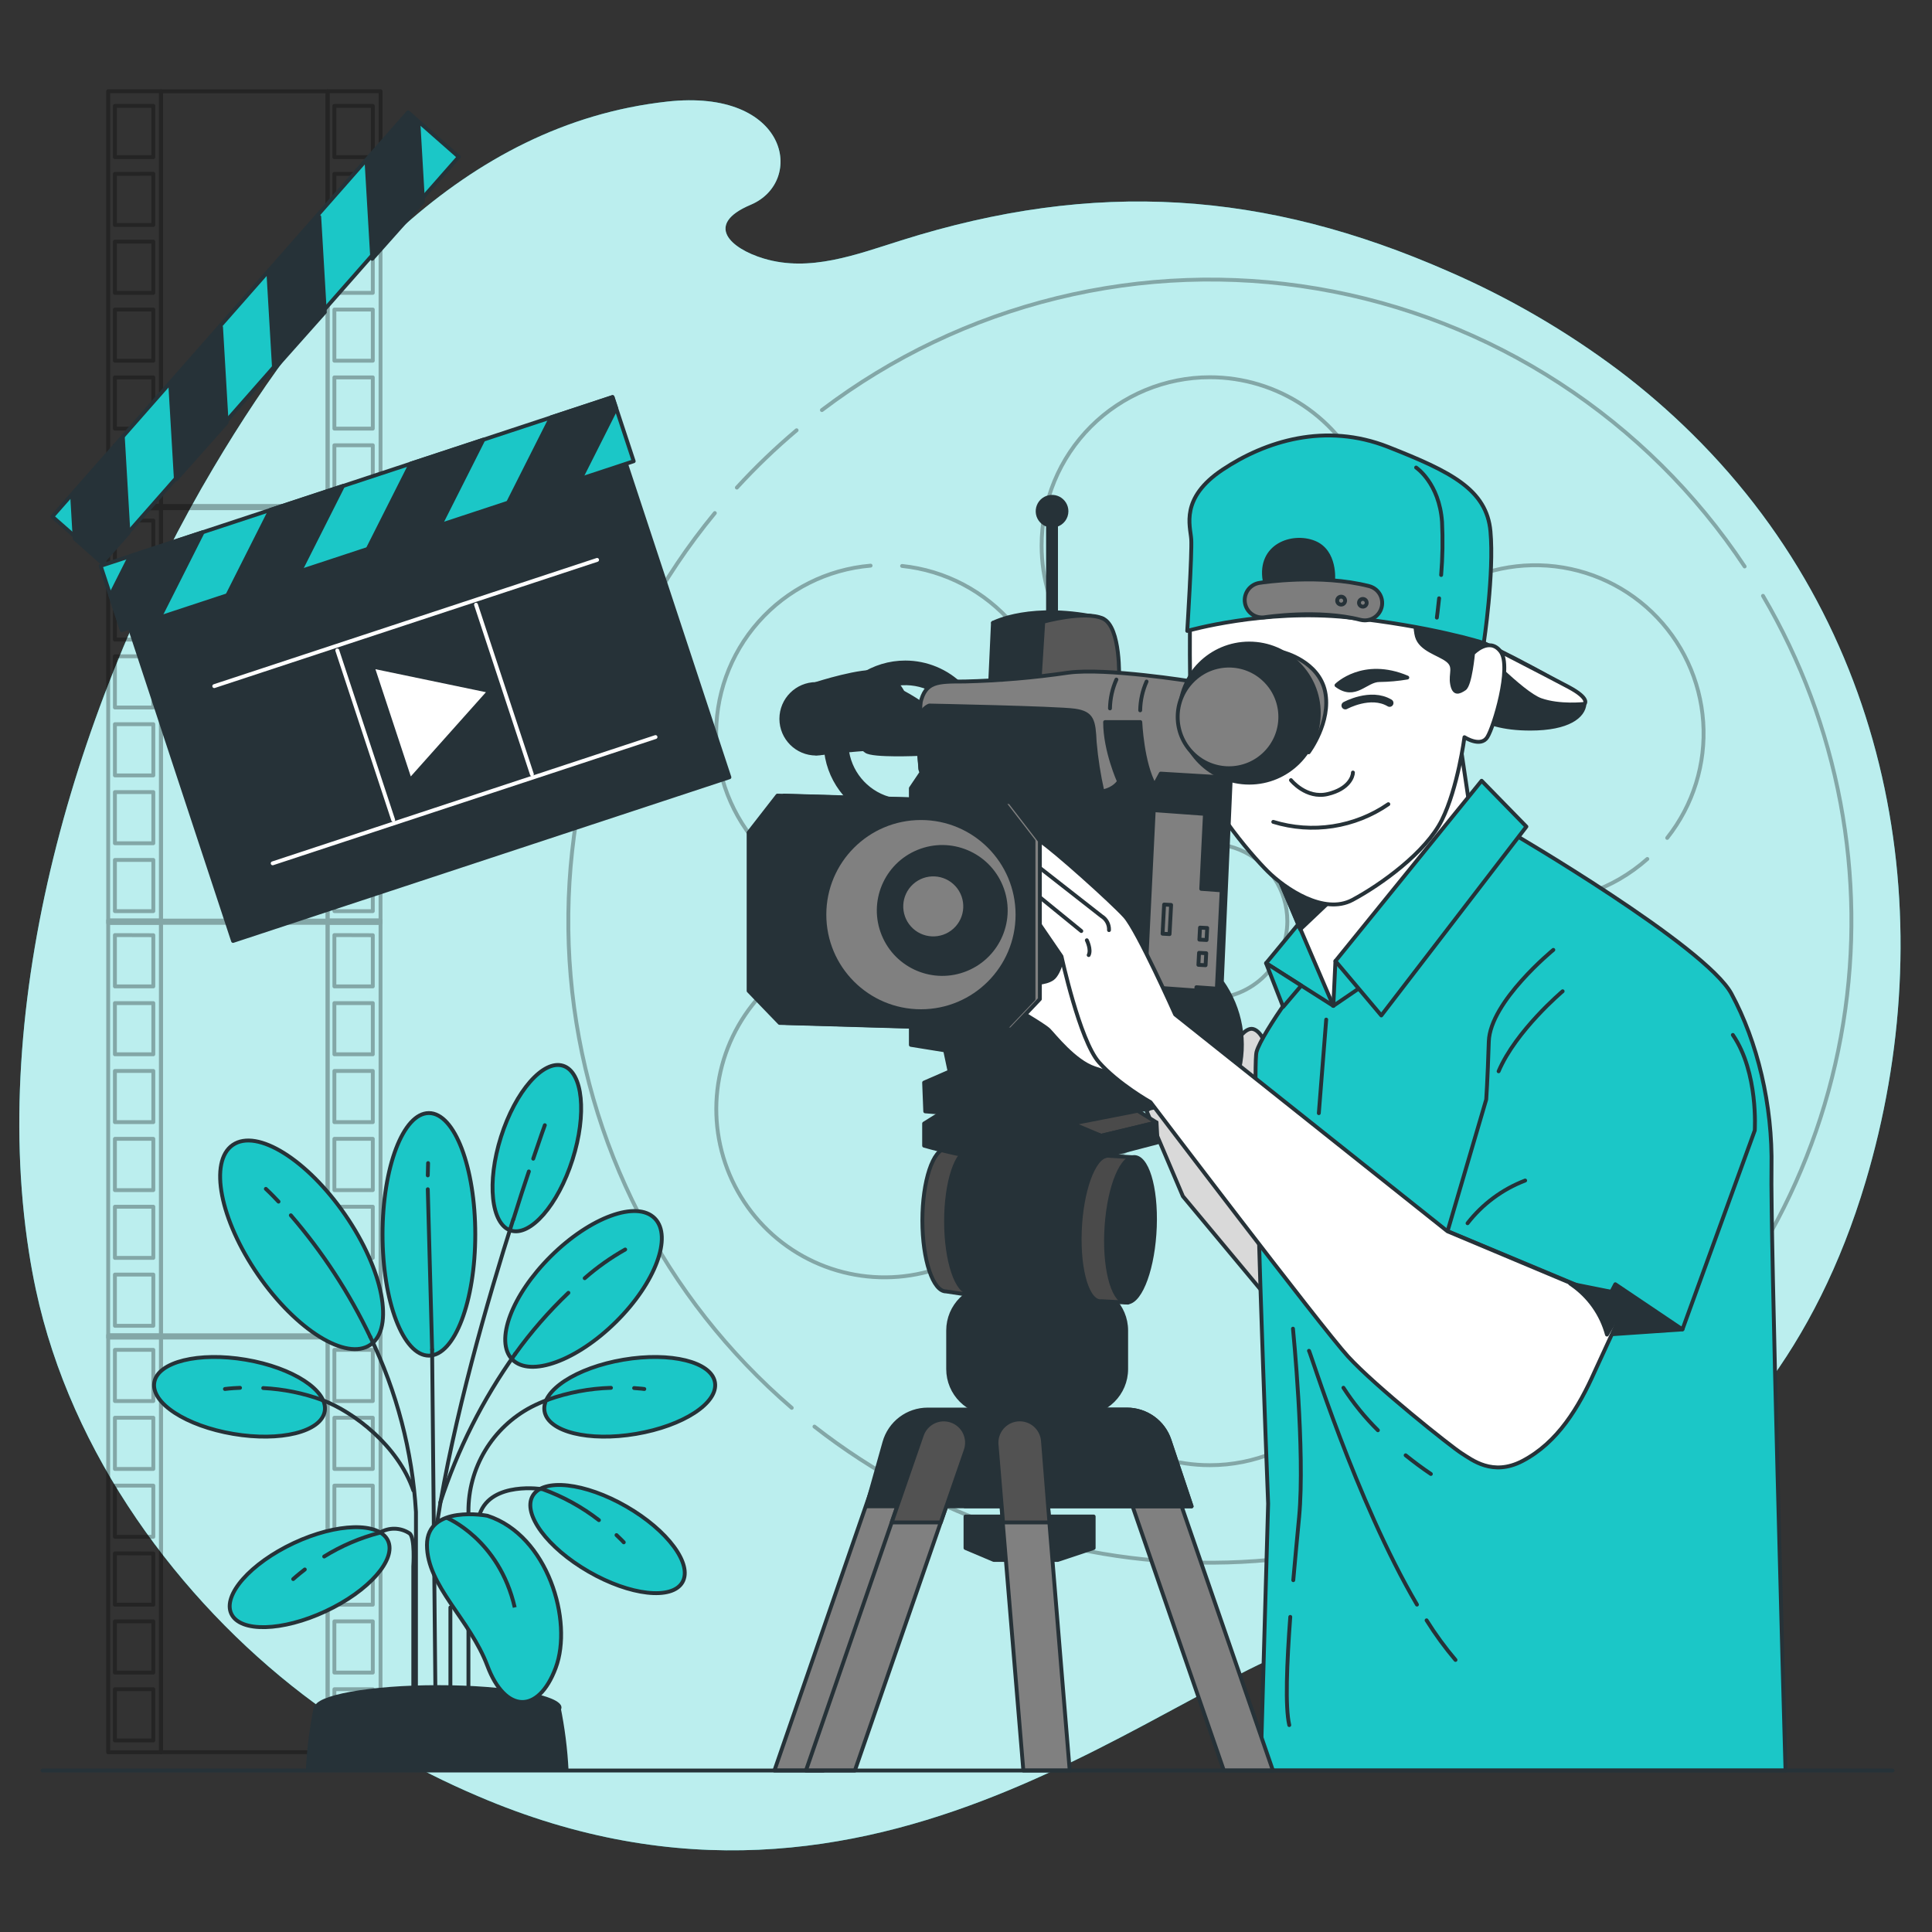 <svg width="500" height="500" viewBox="0 0 500 500" fill="none" xmlns="http://www.w3.org/2000/svg">
<rect x="0" y="0" width="500" height="500" fill="#333333" stroke="none"/>
<path d="M7.491 324.05C8.001 327.32 8.591 330.56 9.281 333.77C18.411 376.47 46.49 414.12 78.451 438.58C92.375 449.168 107.562 457.986 123.661 464.83C228.251 509.73 302.381 433.49 345.661 423.14C388.941 412.79 456.861 392.8 482.801 305.85C502.521 239.74 491.141 164.85 437.951 112.32C431.951 106.389 425.563 100.864 418.831 95.78C405.209 85.576 390.442 76.998 374.831 70.22C327.351 49.35 283.401 46.38 233.221 62.22C221.551 65.89 209.581 70.5 197.661 66.91C188.991 64.31 182.221 58.08 194.291 52.99C208.481 46.99 204.101 22.78 172.591 26.3C120.001 32.15 83.001 74.31 55.281 121C21.231 178.25 -3.069 256.42 7.491 324.05Z" fill="#1BC7C7"/>
<g opacity="0.7">
<path d="M7.491 324.05C8.001 327.32 8.591 330.56 9.281 333.77C18.411 376.47 46.49 414.12 78.451 438.58C92.375 449.168 107.562 457.986 123.661 464.83C228.251 509.73 302.381 433.49 345.661 423.14C388.941 412.79 456.861 392.8 482.801 305.85C502.521 239.74 491.141 164.85 437.951 112.32C431.951 106.389 425.563 100.864 418.831 95.78C405.209 85.576 390.442 76.998 374.831 70.22C327.351 49.35 283.401 46.38 233.221 62.22C221.551 65.89 209.581 70.5 197.661 66.91C188.991 64.31 182.221 58.08 194.291 52.99C208.481 46.99 204.101 22.78 172.591 26.3C120.001 32.15 83.001 74.31 55.281 121C21.231 178.25 -3.069 256.42 7.491 324.05Z" fill="white"/>
</g>
<g opacity="0.3">
<path d="M41.65 23.63L41.65 131.53H84.77V23.63H41.65Z" stroke="black" stroke-linecap="round" stroke-linejoin="round"/>
<path d="M28 131.56H41.67V23.6H28V131.56ZM39.68 115.24V128.49H29.74V115.24H39.68ZM39.68 97.67V110.92H29.74V97.67H39.68ZM39.68 80.11V93.35H29.74V80.11H39.68ZM39.68 62.54V75.79H29.74V62.54H39.68ZM39.68 44.98V58.22H29.74V45L39.68 44.98ZM39.68 27.41V40.66H29.74V27.41H39.68Z" stroke="black" stroke-linecap="round" stroke-linejoin="round"/>
<path d="M84.801 131.56H98.481V23.6H84.801V131.56ZM96.481 115.24V128.49H86.541V115.24H96.481ZM96.481 97.67V110.92H86.541V97.67H96.481ZM96.481 80.11V93.35H86.541V80.11H96.481ZM96.481 62.54V75.79H86.541V62.54H96.481ZM96.481 44.98V58.22H86.541V45L96.481 44.98ZM96.481 27.41V40.66H86.541V27.41H96.481Z" stroke="black" stroke-linecap="round" stroke-linejoin="round"/>
<path d="M41.65 130.94L41.65 238.84H84.77V130.94H41.65Z" stroke="black" stroke-linecap="round" stroke-linejoin="round"/>
<path d="M28 238.87H41.67V130.87H28V238.87ZM39.68 222.55V235.8H29.74V222.55H39.68ZM39.68 204.99V218.23H29.74V205L39.68 204.99ZM39.68 187.42V200.67H29.74V187.42H39.68ZM39.68 169.85V183.1H29.74V169.85H39.68ZM39.68 152.29V165.53H29.74V152.29H39.68ZM39.68 134.72V148H29.74V134.72H39.68Z" stroke="black" stroke-linecap="round" stroke-linejoin="round"/>
<path d="M84.801 238.87H98.481V130.87H84.801V238.87ZM96.481 222.55V235.8H86.541V222.55H96.481ZM96.481 204.99V218.23H86.541V205L96.481 204.99ZM96.481 187.42V200.67H86.541V187.42H96.481ZM96.481 169.85V183.1H86.541V169.85H96.481ZM96.481 152.29V165.53H86.541V152.29H96.481ZM96.481 134.72V148H86.541V134.72H96.481Z" stroke="black" stroke-linecap="round" stroke-linejoin="round"/>
<path d="M41.65 238.25L41.65 346.15H84.77V238.25H41.65Z" stroke="black" stroke-linecap="round" stroke-linejoin="round"/>
<path d="M28 346.18H41.67V238.18H28V346.18ZM39.68 329.86V343.11H29.74V329.86H39.68ZM39.68 312.3V325.54H29.74V312.3H39.68ZM39.68 294.73V308H29.74V294.73H39.68ZM39.68 277.16V290.41H29.74V277.16H39.68ZM39.68 259.6V272.85H29.74V259.6H39.68ZM39.68 242.03V255.28H29.74V242L39.68 242.03Z" stroke="black" stroke-linecap="round" stroke-linejoin="round"/>
<path d="M84.801 346.18H98.481V238.18H84.801V346.18ZM96.481 329.86V343.11H86.541V329.86H96.481ZM96.481 312.3V325.54H86.541V312.3H96.481ZM96.481 294.73V308H86.541V294.73H96.481ZM96.481 277.16V290.41H86.541V277.16H96.481ZM96.481 259.6V272.85H86.541V259.6H96.481ZM96.481 242.03V255.28H86.541V242L96.481 242.03Z" stroke="black" stroke-linecap="round" stroke-linejoin="round"/>
<path d="M41.66 345.56L41.66 453.46H84.78V345.56H41.66Z" stroke="black" stroke-linecap="round" stroke-linejoin="round"/>
<path d="M28 453.49H41.67V345.54H28V453.49ZM39.68 437.17V450.42H29.74V437.17H39.68ZM39.68 419.61V432.86H29.74V419.61H39.68ZM39.68 402.04V415.29H29.74V402L39.68 402.04ZM39.68 384.48V397.72H29.74V384.48H39.68ZM39.68 366.91V380.16H29.74V366.91H39.68ZM39.68 349.34V362.59H29.74V349.34H39.68Z" stroke="black" stroke-linecap="round" stroke-linejoin="round"/>
<path d="M84.801 453.49H98.481V345.54H84.801V453.49ZM96.481 437.17V450.42H86.541V437.17H96.481ZM96.481 419.61V432.86H86.541V419.61H96.481ZM96.481 402.04V415.29H86.541V402L96.481 402.04ZM96.481 384.48V397.72H86.541V384.48H96.481ZM96.481 366.91V380.16H86.541V366.91H96.481ZM96.481 349.34V362.59H86.541V349.34H96.481Z" stroke="black" stroke-linecap="round" stroke-linejoin="round"/>
</g>
<path opacity="0.3" d="M210.78 369.2C241.241 393.007 279.054 405.443 317.7 404.362C356.346 403.282 393.404 388.753 422.488 363.281C451.571 337.808 470.858 302.988 477.023 264.822C483.188 226.655 475.845 187.534 456.26 154.2M185 132.78C157.363 166.309 143.968 209.335 147.688 252.626C151.409 295.918 171.948 336.027 204.9 364.35M206.16 111.35C200.694 115.96 195.53 120.917 190.7 126.19M451.51 146.6C438.96 127.689 422.667 111.552 403.638 99.183C384.608 86.813 363.246 78.475 340.869 74.683C318.492 70.891 295.575 71.725 273.532 77.133C251.49 82.542 230.79 92.41 212.71 106.13M426.33 222.3C424.101 224.278 421.679 226.027 419.1 227.52C409.714 232.932 398.646 234.648 388.062 232.334C377.477 230.02 368.136 223.842 361.863 215.008C355.591 206.173 352.839 195.317 354.145 184.561C355.452 173.805 360.722 163.923 368.926 156.847C377.13 149.77 387.679 146.007 398.51 146.294C409.341 146.58 419.675 150.896 427.494 158.397C435.312 165.898 440.052 176.045 440.788 186.854C441.523 197.664 438.201 208.359 431.47 216.85M233.46 146.47C244.616 147.627 254.897 153.037 262.169 161.576C269.44 170.115 273.143 181.127 272.509 192.325C271.874 203.522 266.951 214.045 258.762 221.708C250.572 229.371 239.746 233.585 228.531 233.475C217.315 233.365 206.574 228.939 198.536 221.117C190.499 213.295 185.783 202.677 185.368 191.469C184.954 180.261 188.873 169.324 196.31 160.93C203.748 152.535 214.134 147.328 225.31 146.39M313.12 97.63C321.736 97.628 330.159 100.181 337.323 104.966C344.488 109.752 350.073 116.554 353.371 124.513C356.67 132.473 357.534 141.232 355.854 149.682C354.175 158.132 350.027 165.895 343.935 171.988C337.843 178.081 330.082 182.231 321.632 183.912C313.182 185.594 304.423 184.732 296.463 181.435C288.502 178.138 281.699 172.555 276.912 165.392C272.125 158.228 269.57 149.806 269.57 141.19C269.569 135.47 270.694 129.806 272.882 124.521C275.07 119.236 278.278 114.434 282.322 110.389C286.366 106.344 291.167 103.135 296.452 100.946C301.736 98.757 307.4 97.63 313.12 97.63ZM349.12 225.17C348.005 225.815 346.724 226.114 345.439 226.03C344.154 225.947 342.923 225.484 341.901 224.7C340.879 223.917 340.112 222.848 339.698 221.629C339.283 220.409 339.24 219.095 339.573 217.851C339.906 216.607 340.601 215.489 341.569 214.64C342.537 213.791 343.735 213.248 345.012 213.08C346.288 212.912 347.586 213.126 348.741 213.696C349.896 214.265 350.856 215.165 351.5 216.28C352.357 217.78 352.583 219.559 352.129 221.226C351.675 222.892 350.579 224.311 349.08 225.17H349.12ZM351.5 260.55C350.855 261.664 349.894 262.562 348.739 263.13C347.584 263.698 346.287 263.911 345.011 263.742C343.735 263.573 342.538 263.029 341.57 262.18C340.603 261.331 339.909 260.214 339.577 258.97C339.244 257.727 339.288 256.413 339.702 255.194C340.116 253.975 340.882 252.906 341.904 252.123C342.925 251.34 344.156 250.877 345.44 250.792C346.725 250.708 348.005 251.007 349.12 251.65C350.61 252.52 351.693 253.947 352.132 255.616C352.571 257.285 352.329 259.059 351.46 260.55H351.5ZM313.16 258.39C309.204 258.39 305.338 257.217 302.049 255.019C298.76 252.822 296.196 249.698 294.682 246.044C293.169 242.389 292.773 238.368 293.544 234.488C294.316 230.609 296.221 227.045 299.018 224.248C301.815 221.451 305.379 219.546 309.258 218.774C313.138 218.003 317.159 218.399 320.814 219.912C324.468 221.426 327.592 223.99 329.789 227.279C331.987 230.568 333.16 234.434 333.16 238.39C333.16 241.02 332.641 243.624 331.634 246.053C330.626 248.482 329.149 250.689 327.288 252.546C325.427 254.404 323.217 255.876 320.786 256.879C318.355 257.882 315.75 258.395 313.12 258.39H313.16ZM319.67 276.17C319.67 277.458 319.288 278.716 318.573 279.787C317.858 280.857 316.841 281.692 315.651 282.184C314.462 282.677 313.153 282.806 311.89 282.555C310.627 282.304 309.467 281.684 308.557 280.773C307.646 279.863 307.026 278.703 306.775 277.44C306.524 276.177 306.653 274.868 307.145 273.679C307.638 272.489 308.473 271.472 309.543 270.757C310.614 270.042 311.872 269.66 313.16 269.66C314.88 269.668 316.528 270.358 317.74 271.578C318.953 272.798 319.633 274.45 319.63 276.17H319.67ZM306.67 200.65C306.67 199.362 307.052 198.104 307.767 197.033C308.482 195.963 309.499 195.128 310.689 194.636C311.878 194.143 313.187 194.014 314.45 194.265C315.713 194.516 316.873 195.136 317.783 196.047C318.694 196.957 319.314 198.117 319.565 199.38C319.816 200.643 319.687 201.952 319.194 203.141C318.702 204.331 317.867 205.348 316.797 206.063C315.726 206.778 314.468 207.16 313.18 207.16C312.32 207.167 311.468 207.003 310.672 206.679C309.876 206.355 309.151 205.877 308.541 205.272C307.93 204.667 307.445 203.947 307.114 203.154C306.783 202.36 306.611 201.51 306.61 200.65H306.67ZM286.12 222.79C285.476 223.904 284.516 224.803 283.362 225.372C282.207 225.941 280.91 226.155 279.634 225.987C278.358 225.819 277.161 225.277 276.193 224.429C275.225 223.58 274.53 222.464 274.196 221.221C273.862 219.978 273.905 218.664 274.317 217.445C274.73 216.226 275.495 215.157 276.515 214.372C277.535 213.588 278.765 213.123 280.049 213.037C281.334 212.951 282.614 213.248 283.73 213.89C285.218 214.762 286.299 216.189 286.736 217.858C287.173 219.527 286.93 221.301 286.06 222.79H286.12ZM283.73 262.93C282.614 263.573 281.333 263.871 280.048 263.786C278.764 263.7 277.533 263.236 276.512 262.451C275.491 261.667 274.726 260.597 274.313 259.377C273.9 258.158 273.858 256.843 274.192 255.6C274.527 254.356 275.222 253.24 276.191 252.392C277.16 251.543 278.358 251.002 279.635 250.835C280.912 250.668 282.209 250.883 283.364 251.454C284.518 252.024 285.477 252.924 286.12 254.04C286.544 254.784 286.817 255.605 286.924 256.455C287.03 257.305 286.968 258.168 286.74 258.994C286.513 259.819 286.124 260.592 285.597 261.268C285.071 261.943 284.416 262.508 283.67 262.93H283.73ZM250.7 324.74C243.241 329.047 234.672 331.045 226.077 330.482C217.482 329.918 209.247 326.819 202.413 321.576C195.58 316.332 190.455 309.18 187.686 301.024C184.917 292.868 184.629 284.073 186.858 275.754C189.088 267.434 193.734 259.962 200.21 254.282C206.686 248.603 214.7 244.972 223.24 243.847C231.78 242.723 240.461 244.156 248.186 247.966C255.911 251.776 262.333 257.791 266.64 265.25C272.412 275.253 273.976 287.139 270.987 298.295C267.997 309.451 260.7 318.963 250.7 324.74ZM313.12 379.19C304.504 379.192 296.08 376.639 288.916 371.853C281.751 367.067 276.166 360.264 272.868 352.304C269.57 344.344 268.706 335.585 270.386 327.134C272.067 318.684 276.216 310.921 282.308 304.828C288.401 298.736 296.164 294.587 304.614 292.906C313.065 291.226 321.824 292.09 329.784 295.388C337.744 298.686 344.547 304.271 349.333 311.436C354.119 318.601 356.672 327.024 356.67 335.64C356.67 347.19 352.082 358.267 343.914 366.435C335.747 374.602 324.67 379.19 313.12 379.19ZM435 308.8C430.692 316.258 424.27 322.271 416.544 326.079C408.819 329.888 400.138 331.32 391.599 330.194C383.06 329.069 375.047 325.437 368.572 319.758C362.097 314.078 357.451 306.607 355.222 298.287C352.993 289.968 353.282 281.174 356.05 273.019C358.819 264.863 363.943 257.711 370.776 252.468C377.609 247.224 385.843 244.125 394.438 243.561C403.032 242.997 411.601 244.994 419.06 249.3C429.063 255.077 436.362 264.591 439.351 275.749C442.341 286.907 440.775 298.796 435 308.8Z" stroke="black" stroke-linecap="round" stroke-linejoin="round"/>
<path d="M123 319.45C123 336.79 117.65 350.84 111 350.84C104.35 350.84 99 336.84 99 319.45C99 302.06 104.36 288.06 111 288.06C117.64 288.06 123 302.11 123 319.45Z" fill="#1BC7C7" stroke="#263238" stroke-miterlimit="10"/>
<path d="M148.171 300.09C144.431 311.87 137.241 320.09 132.171 318.46C127.101 316.83 125.921 305.97 129.661 294.19C133.401 282.41 140.591 274.19 145.721 275.82C150.851 277.45 151.911 288.32 148.171 300.09Z" fill="#1BC7C7" stroke="#263238" stroke-miterlimit="10"/>
<path d="M60.36 371.09C48.17 369.03 39.03 363.09 39.93 357.76C40.83 352.43 51.43 349.83 63.61 351.89C75.79 353.95 84.94 359.89 84.04 365.23C83.14 370.57 72.54 373.16 60.36 371.09Z" fill="#1BC7C7" stroke="#263238" stroke-miterlimit="10"/>
<path d="M159.441 342.07C149.261 352.16 137.241 356.54 132.591 351.85C127.941 347.16 132.411 335.17 142.591 325.08C152.771 314.99 164.791 310.61 169.441 315.3C174.091 319.99 169.611 332 159.441 342.07Z" fill="#1BC7C7" stroke="#263238" stroke-miterlimit="10"/>
<path d="M89.33 314.4C99.17 328.67 102.1 343.72 95.88 348.01C89.66 352.3 76.63 344.2 66.79 329.93C56.95 315.66 54 300.6 60.25 296.31C66.5 292.02 79.49 300.12 89.33 314.4Z" fill="#1BC7C7" stroke="#263238" stroke-miterlimit="10"/>
<path d="M111.83 349.27L112.75 444.77" stroke="#263238" stroke-miterlimit="10" stroke-linecap="round"/>
<path d="M110.711 307.78L111.831 349.27" stroke="#263238" stroke-miterlimit="10" stroke-linecap="round"/>
<path d="M110.791 301.01L110.711 304.19" stroke="#263238" stroke-miterlimit="10" stroke-linecap="round"/>
<path d="M95.83 346C102.694 360.178 106.71 375.566 107.65 391.29V450.35" stroke="#263238" stroke-miterlimit="10" stroke-linecap="round"/>
<path d="M75.269 314.52C83.49 324.054 90.404 334.64 95.829 346" stroke="#263238" stroke-miterlimit="10" stroke-linecap="round"/>
<path d="M68.801 307.68C68.801 307.68 70.051 308.81 72.081 310.98" stroke="#263238" stroke-miterlimit="10" stroke-linecap="round"/>
<path d="M133.33 350.4C124.939 362.17 118.397 375.153 113.93 388.9" stroke="#263238" stroke-miterlimit="10" stroke-linecap="round"/>
<path d="M147.1 334.58C142.029 339.415 137.419 344.711 133.33 350.4" stroke="#263238" stroke-miterlimit="10" stroke-linecap="round"/>
<path d="M161.8 323.37C158.062 325.482 154.55 327.971 151.32 330.8" stroke="#263238" stroke-miterlimit="10" stroke-linecap="round"/>
<path d="M132.831 315.55C126.201 336.41 117.301 367.24 113.141 394" stroke="#263238" stroke-miterlimit="10" stroke-linecap="round"/>
<path d="M136.871 303.17C135.691 306.69 134.311 310.87 132.871 315.55" stroke="#263238" stroke-miterlimit="10" stroke-linecap="round"/>
<path d="M141 291.2C141 291.2 139.84 294.39 138 299.87" stroke="#263238" stroke-miterlimit="10" stroke-linecap="round"/>
<path d="M83.43 362.34C91.71 365.48 103.04 374.24 106.97 385.72" stroke="#263238" stroke-miterlimit="10" stroke-linecap="round"/>
<path d="M68.121 359.23C73.352 359.493 78.513 360.541 83.431 362.34" stroke="#263238" stroke-miterlimit="10" stroke-linecap="round"/>
<path d="M58.211 359.47C58.211 359.47 59.681 359.26 62.121 359.17" stroke="#263238" stroke-miterlimit="10" stroke-linecap="round"/>
<path d="M84.249 417C73.059 422.22 62.139 422.51 59.859 417.64C57.579 412.77 64.859 404.58 76.009 399.35C87.159 394.12 98.129 393.84 100.399 398.71C102.669 403.58 95.449 411.77 84.249 417Z" fill="#1BC7C7" stroke="#263238" stroke-miterlimit="10"/>
<path d="M83.9 402.82C88.349 400.065 93.186 397.995 98.25 396.68C99.416 395.969 100.76 395.604 102.126 395.629C103.491 395.654 104.821 396.067 105.96 396.82C107.47 397.82 106.96 405.4 106.96 405.4V444.77" stroke="#263238" stroke-miterlimit="10" stroke-linecap="round"/>
<path d="M75.881 408.66C75.881 408.66 76.971 407.66 78.881 406.18" stroke="#263238" stroke-miterlimit="10" stroke-linecap="round"/>
<path d="M164.6 371.09C176.79 369.03 185.93 363.09 185.03 357.76C184.13 352.43 173.53 349.83 161.35 351.89C149.17 353.95 140.02 359.89 140.92 365.23C141.82 370.57 152.42 373.16 164.6 371.09Z" fill="#1BC7C7" stroke="#263238" stroke-miterlimit="10"/>
<path d="M141.801 362.24C140.317 362.789 138.868 363.427 137.461 364.15C132.534 366.741 128.414 370.636 125.552 375.41C122.689 380.184 121.195 385.654 121.231 391.22V443.22" stroke="#263238" stroke-miterlimit="10" stroke-linecap="round"/>
<path d="M158.121 359.17C152.554 359.333 147.046 360.369 141.801 362.24" stroke="#263238" stroke-miterlimit="10" stroke-linecap="round"/>
<path d="M166.749 359.47C166.749 359.47 165.749 359.33 164.109 359.23" stroke="#263238" stroke-miterlimit="10" stroke-linecap="round"/>
<path d="M176.612 409.482C179.298 404.821 172.799 396.042 162.095 389.872C151.392 383.702 140.537 382.479 137.85 387.139C135.164 391.799 141.663 400.579 152.367 406.749C163.071 412.919 173.926 414.142 176.612 409.482Z" fill="#1BC7C7" stroke="#263238" stroke-miterlimit="10"/>
<path d="M155 393.41C150.602 389.999 145.695 387.3 140.46 385.41C140.46 385.41 127.19 383.22 124.16 391.8" stroke="#263238" stroke-miterlimit="10" stroke-linecap="round"/>
<path d="M161.431 399.15C161.431 399.15 160.771 398.42 159.551 397.28" stroke="#263238" stroke-miterlimit="10" stroke-linecap="round"/>
<path d="M113.36 447.68C131.006 447.68 145.31 445.092 145.31 441.9C145.31 438.708 131.006 436.12 113.36 436.12C95.715 436.12 81.41 438.708 81.41 441.9C81.41 445.092 95.715 447.68 113.36 447.68Z" fill="#263238"/>
<path d="M126.15 392.28C126.15 392.28 110.5 389.28 110.5 399.85C110.5 410.42 121.6 419.03 126.15 431.14C130.7 443.25 139.27 443.76 143.81 431.65C148.35 419.54 141.79 397.33 126.15 392.28Z" fill="#1BC7C7" stroke="#263238" stroke-miterlimit="10"/>
<path d="M115.551 392.78C115.551 392.78 129.171 398.34 133.211 416L115.551 392.78Z" fill="#1BC7C7"/>
<path d="M115.551 392.78C115.551 392.78 129.171 398.34 133.211 416" stroke="#263238" stroke-miterlimit="10"/>
<path d="M116.561 416V444.77" stroke="#263238" stroke-miterlimit="10" stroke-linecap="round"/>
<path d="M147.14 458.21C146.862 452.576 146.147 446.973 145 441.45H81.27C80.13 446.973 79.422 452.577 79.15 458.21H147.14Z" fill="#263238"/>
<path d="M331.841 298.38L324.271 291.45L315.961 272.48L296.721 287.48L306.131 309.59L330.251 338.54L331.841 298.38Z" fill="#D9D9D9" stroke="#263238" stroke-linecap="round" stroke-linejoin="round"/>
<path d="M320 269.5C320 269.5 322.32 265.74 324.34 266.32C326.36 266.9 328.1 270.37 327.52 273.55C326.94 276.73 324.63 283.38 324.63 284.25C324.63 285.12 320.34 278.03 320.34 278.03L320 269.5Z" fill="#D9D9D9" stroke="#263238" stroke-linecap="round" stroke-linejoin="round"/>
<path d="M326.231 458.21H462.091C461.681 443.49 458.141 317.7 458.461 302.29C458.791 285.92 454.781 269.55 448.101 257.19C441.421 244.83 391.001 215.43 391.001 215.43L339.551 249.84C339.551 249.84 326.551 267.21 325.191 272.23C323.831 277.25 328.191 389.15 328.191 389.15L326.231 458.21Z" fill="#1BC7C7" stroke="#263238" stroke-linecap="round" stroke-linejoin="round"/>
<path d="M345.06 260.32L327.66 249.27L338.15 236.57L345.06 260.32Z" fill="#1BC7C7" stroke="#263238" stroke-linecap="round" stroke-linejoin="round"/>
<path d="M327.66 249.27L332.08 260.59L336.77 255.07L327.66 249.27Z" fill="#1BC7C7" stroke="#263238" stroke-linecap="round" stroke-linejoin="round"/>
<path d="M330.15 225.53L345.06 260.32L380.4 209.24L377.4 189.08C377.4 189.08 370.5 209.24 362.77 216.69C355.04 224.14 330.15 225.53 330.15 225.53Z" fill="white" stroke="#263238" stroke-linecap="round" stroke-linejoin="round"/>
<path d="M350.789 226.96L336.499 240.52L328.859 222.28L350.789 226.96Z" fill="#263238" stroke="#263238" stroke-linecap="round" stroke-linejoin="round"/>
<path d="M384 166.41C384 166.41 410.3 179 410.06 182.17C409.82 185.34 405.92 188.57 396.06 188.57C367.73 188.57 377.83 164.68 377.83 164.68L384 166.41Z" fill="#263238" stroke="#263238" stroke-linecap="round" stroke-linejoin="round"/>
<path d="M410.06 182.17C410.06 182.17 403.65 182.91 398.73 181.17C393.81 179.43 382 166.9 382 166.9L384 166.41C384 166.41 400.13 174.69 405.92 177.78C411.71 180.87 410.06 182.17 410.06 182.17Z" fill="white" stroke="#263238" stroke-linecap="round" stroke-linejoin="round"/>
<path d="M381.259 160.07L384.799 169.8L382.139 183.07L372.409 182.63L370.199 173.78L360.909 167.15L360.029 154.76L381.259 160.07Z" fill="#263238" stroke="#263238" stroke-linecap="round" stroke-linejoin="round"/>
<path d="M308.09 151.14C308.09 151.14 307.35 185.14 309.09 195.71C310.83 206.28 323.62 221.08 328.09 225.52C332.56 229.96 342.62 236.85 350.01 232.9C357.4 228.95 369.01 220.59 373.16 212.22C377.31 203.85 379 190.79 379 190.79C379 190.79 383.19 193.5 384.91 190.79C386.63 188.08 391.32 172.56 388.36 168.62C385.4 164.68 381.22 169.11 381.22 169.11C381.22 169.11 380.48 177.24 379 178.23C377.52 179.22 376.29 179.71 375.8 177C375.31 174.29 376.8 172.56 374.57 170.84C372.34 169.12 367.67 168.13 366.69 164.68C365.71 161.23 366.44 149.41 364.69 146.46C362.94 143.51 355.08 141.53 342.77 143.99C330.46 146.45 314.2 145.22 311 144.73C307.8 144.24 308.09 151.14 308.09 151.14Z" fill="white" stroke="#263238" stroke-linecap="round" stroke-linejoin="round"/>
<path d="M307.26 163.28C307.26 163.28 327.26 157.54 348.73 159.76C370.2 161.98 384 166.41 384 166.41C384 166.41 386.72 148.35 385.73 137.51C384.74 126.67 375.49 122.06 359.24 115.66C342.99 109.26 327.5 114.16 316.42 121.54C305.34 128.92 308.05 136.08 308.29 139.54C308.53 143 307.26 163.28 307.26 163.28Z" fill="#1BC7C7" stroke="#263238" stroke-linecap="round" stroke-linejoin="round"/>
<path d="M327.281 150.22C327.281 150.22 337.841 149.09 345.011 150.22C345.011 150.22 345.761 142.68 340.111 140.42C334.461 138.16 325.781 141.17 327.281 150.22Z" fill="#263238" stroke="#263238" stroke-linecap="round" stroke-linejoin="round"/>
<path d="M353.199 160.55C352.822 160.547 352.446 160.5 352.079 160.41C341.239 157.63 327.559 159.71 327.419 159.73C326.83 159.835 326.225 159.821 325.641 159.689C325.057 159.558 324.505 159.311 324.017 158.963C323.529 158.615 323.116 158.173 322.802 157.663C322.487 157.154 322.277 156.586 322.185 155.995C322.092 155.403 322.119 154.799 322.263 154.217C322.407 153.636 322.666 153.089 323.024 152.609C323.382 152.129 323.832 151.725 324.348 151.422C324.864 151.118 325.436 150.92 326.029 150.84C326.669 150.74 341.699 148.45 354.319 151.69C355.382 151.961 356.309 152.612 356.926 153.518C357.543 154.425 357.808 155.526 357.67 156.614C357.533 157.703 357.002 158.703 356.179 159.428C355.356 160.152 354.296 160.552 353.199 160.55Z" fill="#7D7D7D" stroke="#263238" stroke-linecap="round" stroke-linejoin="round"/>
<path d="M348.111 155.44C348.111 155.168 348.003 154.907 347.81 154.715C347.618 154.523 347.357 154.415 347.086 154.415C346.814 154.415 346.553 154.523 346.361 154.715C346.169 154.907 346.061 155.168 346.061 155.44C346.061 155.712 346.169 155.973 346.361 156.165C346.553 156.357 346.814 156.465 347.086 156.465C347.357 156.465 347.618 156.357 347.81 156.165C348.003 155.973 348.111 155.712 348.111 155.44Z" fill="#7D7D7D" stroke="#263238" stroke-linecap="round" stroke-linejoin="round"/>
<path d="M353.701 156C353.701 155.802 353.643 155.609 353.533 155.444C353.423 155.28 353.267 155.152 353.084 155.076C352.901 155 352.7 154.981 352.506 155.019C352.312 155.058 352.134 155.153 351.994 155.293C351.854 155.433 351.759 155.611 351.72 155.805C351.682 155.999 351.702 156.2 351.777 156.383C351.853 156.565 351.981 156.722 352.146 156.831C352.31 156.941 352.503 157 352.701 157C352.966 157 353.221 156.895 353.408 156.707C353.596 156.52 353.701 156.265 353.701 156Z" fill="#7D7D7D" stroke="#263238" stroke-linecap="round" stroke-linejoin="round"/>
<path d="M372.439 154.84C372.129 157.84 371.859 159.84 371.859 159.84" stroke="#263238" stroke-linecap="round" stroke-linejoin="round"/>
<path d="M366.49 121C366.49 121 372.49 125 373.2 135.08C373.422 139.657 373.345 144.243 372.97 148.81" stroke="#263238" stroke-linecap="round" stroke-linejoin="round"/>
<path d="M334.1 201.9C334.1 201.9 338.03 206.81 343.59 205.5C349.15 204.19 350.14 200.92 350.14 199.93" stroke="#263238" stroke-linecap="round" stroke-linejoin="round"/>
<path d="M329.52 212.7C334.507 214.232 339.777 214.616 344.934 213.823C350.092 213.03 355.003 211.08 359.3 208.12" stroke="#263238" stroke-linecap="round" stroke-linejoin="round"/>
<path d="M348.17 182.59C348.17 182.59 354.72 178.99 359.63 181.93" stroke="#263238" stroke-width="2" stroke-linecap="round" stroke-linejoin="round"/>
<path d="M345.881 177.35C345.881 177.35 352.751 170.48 364.211 175.35C361.831 175.753 359.424 175.971 357.011 176C353.411 176 350.791 181 345.881 177.35Z" fill="#263238" stroke="#263238" stroke-linecap="round" stroke-linejoin="round"/>
<path d="M345.611 248.72L345.061 260.32L351.961 255.62L345.611 248.72Z" fill="#1BC7C7" stroke="#263238" stroke-linecap="round" stroke-linejoin="round"/>
<path d="M383.439 202.06L345.609 248.72L357.479 262.8L395.029 213.93L383.439 202.06Z" fill="#1BC7C7" stroke="#263238" stroke-linecap="round" stroke-linejoin="round"/>
<path d="M343.221 263.87L341.311 288.09" stroke="#263238" stroke-linecap="round" stroke-linejoin="round"/>
<path d="M333.92 418.45C333.03 430.45 332.57 441.76 333.66 446.45" stroke="#263238" stroke-linecap="round" stroke-linejoin="round"/>
<path d="M334.621 343.86C334.621 343.86 337.801 375.73 336.211 392.62C335.761 397.37 335.211 403.05 334.701 408.95" stroke="#263238" stroke-linecap="round" stroke-linejoin="round"/>
<path d="M369.201 419.34C371.445 422.932 373.944 426.358 376.681 429.59" stroke="#263238" stroke-linecap="round" stroke-linejoin="round"/>
<path d="M338.76 349.59C338.76 348.8 350.89 388.37 366.71 415.27" stroke="#263238" stroke-linecap="round" stroke-linejoin="round"/>
<path d="M363.779 376.63C365.779 378.24 367.939 379.87 370.309 381.46" stroke="#263238" stroke-linecap="round" stroke-linejoin="round"/>
<path d="M347.68 359.15C350.242 363.132 353.233 366.82 356.6 370.15" stroke="#263238" stroke-linecap="round" stroke-linejoin="round"/>
<path d="M402.001 245.83C402.001 245.83 385.631 259.2 385.301 269.55C384.971 279.9 384.631 284.55 384.631 284.55L374.631 318.62L435.431 344.01L454.131 292.56C454.131 292.56 455.131 277.56 448.461 267.84" fill="#1BC7C7"/>
<path d="M402.001 245.83C402.001 245.83 385.631 259.2 385.301 269.55C384.971 279.9 384.631 284.55 384.631 284.55L374.631 318.62L435.431 344.01L454.131 292.56C454.131 292.56 455.131 277.56 448.461 267.84" stroke="#263238" stroke-linecap="round" stroke-linejoin="round"/>
<path d="M379.801 316.57C383.67 311.595 388.826 307.774 394.711 305.52" stroke="#263238" stroke-linecap="round" stroke-linejoin="round"/>
<path d="M404.41 256.54C404.41 256.54 392.3 266.73 387.84 277.25" stroke="#263238" stroke-linecap="round" stroke-linejoin="round"/>
<path d="M279.961 332.85H256.871C250.525 332.85 245.381 337.994 245.381 344.34V354.3C245.381 360.646 250.525 365.79 256.871 365.79H279.961C286.307 365.79 291.451 360.646 291.451 354.3V344.34C291.451 337.994 286.307 332.85 279.961 332.85Z" fill="#263238" stroke="#263238" stroke-linecap="round" stroke-linejoin="round"/>
<path d="M245.521 297.38C245.305 297.307 245.078 297.273 244.851 297.28C241.461 297.34 238.711 305.66 238.711 315.86C238.711 326.06 241.461 334.28 244.851 334.22L251.541 335.22V298.31L245.521 297.38Z" fill="#4A4A4A" stroke="#263238" stroke-linecap="round" stroke-linejoin="round"/>
<path d="M257.12 316.08C257.12 305.879 254.371 297.61 250.98 297.61C247.589 297.61 244.84 305.879 244.84 316.08C244.84 326.281 247.589 334.55 250.98 334.55C254.371 334.55 257.12 326.281 257.12 316.08Z" fill="#263238" stroke="#263238" stroke-linecap="round" stroke-linejoin="round"/>
<path d="M255.351 299C255.142 298.928 254.922 298.894 254.701 298.9C251.411 298.96 248.701 307.02 248.701 316.9C248.701 326.78 251.371 334.77 254.701 334.71L286.031 335.71L287.471 299.89L255.351 299Z" fill="#263238" stroke="#263238" stroke-linecap="round" stroke-linejoin="round"/>
<path d="M287.14 299.13C286.912 299.095 286.679 299.095 286.45 299.13C282.97 299.54 279.83 308.29 279.45 318.68C279.07 329.07 281.57 337.16 285.05 336.75L291.87 337.12L293.29 299.5L287.14 299.13Z" fill="#4A4A4A" stroke="#263238" stroke-linecap="round" stroke-linejoin="round"/>
<path d="M298.87 317.53C298.48 327.92 295.34 336.67 291.87 337.08C288.4 337.49 285.87 329.4 286.28 319.01C286.69 308.62 289.8 299.87 293.28 299.46C296.76 299.05 299.26 307.14 298.87 317.53Z" fill="#263238" stroke="#263238" stroke-linecap="round" stroke-linejoin="round"/>
<path d="M299.309 290.49L293.289 286.76L273.529 290.2L284.989 293.93L299.309 290.49Z" fill="#4A4A4A" stroke="#263238" stroke-linecap="round" stroke-linejoin="round"/>
<path d="M243.75 287.91L239.16 290.77V296.5C239.16 296.5 251.76 300.23 263.22 300.8C270.583 301.09 277.957 300.611 285.22 299.37L284.94 293.92L277.49 290.77L243.75 287.91Z" fill="#263238" stroke="#263238" stroke-linecap="round" stroke-linejoin="round"/>
<path d="M285.27 299.37L299.59 295.64L299.31 290.49L284.99 293.93L285.27 299.37Z" fill="#263238" stroke="#263238" stroke-linecap="round" stroke-linejoin="round"/>
<path d="M234.29 171.45C230.209 171.448 226.219 172.657 222.825 174.923C219.431 177.189 216.785 180.411 215.223 184.181C213.66 187.951 213.251 192.1 214.046 196.102C214.842 200.105 216.807 203.782 219.693 206.668C222.579 209.553 226.255 211.518 230.258 212.314C234.261 213.11 238.41 212.7 242.18 211.138C245.95 209.575 249.172 206.929 251.438 203.535C253.704 200.141 254.912 196.151 254.91 192.07C254.908 186.602 252.734 181.359 248.868 177.492C245.002 173.626 239.758 171.453 234.29 171.45ZM234.29 207.32C231.274 207.32 228.326 206.426 225.818 204.75C223.31 203.074 221.355 200.693 220.201 197.906C219.047 195.119 218.745 192.053 219.333 189.095C219.922 186.137 221.374 183.419 223.507 181.287C225.64 179.154 228.357 177.701 231.315 177.113C234.273 176.525 237.34 176.827 240.126 177.981C242.913 179.135 245.295 181.09 246.97 183.598C248.646 186.105 249.54 189.054 249.54 192.07C249.54 194.073 249.146 196.056 248.38 197.906C247.613 199.756 246.49 201.437 245.074 202.853C243.658 204.269 241.977 205.393 240.126 206.159C238.276 206.926 236.293 207.32 234.29 207.32Z" fill="#263238" stroke="#263238" stroke-linecap="round" stroke-linejoin="round"/>
<path d="M318.78 195.4L316.21 254.11C318.636 257.532 320.267 261.453 320.985 265.586C321.703 269.719 321.49 273.96 320.36 278L319.49 281.07L306.18 276.42L279.83 279.57L245.75 277.28L244.6 271.84L235.73 270.41V204L244.03 191.69H319.36L318.78 195.4Z" fill="#263238" stroke="#263238" stroke-linecap="round" stroke-linejoin="round"/>
<path d="M316.17 230.42L310.88 230.04L311.84 210.63L298.59 209.67L296.34 255.39L309.59 256.35L309.63 255.49L314.92 255.87L316.17 230.42Z" fill="#808080" stroke="#263238" stroke-linecap="round" stroke-linejoin="round"/>
<path d="M303.081 234.193L301.273 234.097L300.874 241.647L302.681 241.743L303.081 234.193Z" stroke="#263238" stroke-linecap="round" stroke-linejoin="round"/>
<path d="M312.168 246.692L310.311 246.594L310.146 249.7L312.004 249.798L312.168 246.692Z" stroke="#263238" stroke-linecap="round" stroke-linejoin="round"/>
<path d="M312.422 240.165L310.564 240.067L310.4 243.173L312.257 243.271L312.422 240.165Z" stroke="#263238" stroke-linecap="round" stroke-linejoin="round"/>
<path d="M257 161.19C257 161.19 267 155.84 285.44 160.09L283.2 162L264.43 164.76L257 161.19Z" fill="#263238" stroke="#263238" stroke-linecap="round" stroke-linejoin="round"/>
<path d="M256.141 179.14L256.971 161.19L269.951 160.91L268.851 178.31L256.141 179.14Z" fill="#263238" stroke="#263238" stroke-linecap="round" stroke-linejoin="round"/>
<path d="M270 160.91C270 160.91 280.77 157.91 285.46 160.09C290.15 162.27 289.61 175.82 289.61 175.82L268.9 178.31L270 160.91Z" fill="#575757" stroke="#263238" stroke-linecap="round" stroke-linejoin="round"/>
<path d="M308.571 176.37C308.571 176.37 286.321 172.77 276.501 174.08C267.609 175.385 258.646 176.15 249.661 176.37C242.461 176.37 239.521 176.37 238.211 181.93C236.901 187.49 238.211 197.93 238.211 198.93C238.211 199.93 240.831 203.19 244.101 203.19C247.371 203.19 282.101 205.48 285.341 204.82C288.581 204.16 289.591 202.21 289.591 202.21L298.751 203.21L300.391 200.21L317.081 201.21L317.411 176.34L308.571 176.37Z" fill="#808080" stroke="#263238" stroke-linecap="round" stroke-linejoin="round"/>
<path d="M332.141 168.84C332.141 168.84 341.301 171.13 342.941 178.99C344.581 186.85 338.681 194.7 338.681 194.7L332.141 168.84Z" fill="#808080" stroke="#263238" stroke-linecap="round" stroke-linejoin="round"/>
<path d="M323.301 202.55C333.242 202.55 341.301 194.491 341.301 184.55C341.301 174.609 333.242 166.55 323.301 166.55C313.36 166.55 305.301 174.609 305.301 184.55C305.301 194.491 313.36 202.55 323.301 202.55Z" fill="#263238" stroke="#263238" stroke-linecap="round" stroke-linejoin="round"/>
<path d="M327.452 194.928C332.639 189.741 332.639 181.333 327.452 176.147C322.266 170.961 313.858 170.961 308.672 176.147C303.485 181.333 303.485 189.741 308.672 194.928C313.858 200.114 322.266 200.114 327.452 194.928Z" fill="#808080" stroke="#263238" stroke-linecap="round" stroke-linejoin="round"/>
<path d="M278.139 183.9C273.549 183.24 240.499 182.59 240.499 182.59C240.499 182.59 238.209 183.29 237.659 186.78C237.599 188.32 237.659 189.91 237.659 191.43C237.729 192.58 237.799 193.84 237.869 195.12C238.019 197.12 238.179 198.61 238.179 198.95C238.179 199.95 240.799 203.21 244.069 203.21C247.339 203.21 282.069 205.5 285.309 204.84C284.356 200.637 283.687 196.374 283.309 192.08C283.049 186.52 282.719 184.55 278.139 183.9Z" fill="#263238" stroke="#263238" stroke-linecap="round" stroke-linejoin="round"/>
<path d="M238.21 181.93C238.21 181.93 229.7 176.04 225.12 176.37C220.54 176.7 218.25 181.28 218.25 185.86C218.25 190.44 222.5 193.06 224.14 194.37C225.78 195.68 237.9 195.12 237.9 195.12L238.21 181.93Z" fill="#263238" stroke="#263238" stroke-linecap="round" stroke-linejoin="round"/>
<path d="M211.21 177C211.21 177 223.21 173.12 227.54 174C229.54 174.43 234.54 177.62 234.54 183.05C234.54 188.48 230.47 193.46 226.17 193.69C221.87 193.92 211.17 194.97 211.17 194.97L211.21 177Z" fill="#263238" stroke="#263238" stroke-linecap="round" stroke-linejoin="round"/>
<path d="M211.211 195.03C216.182 195.03 220.211 191.001 220.211 186.03C220.211 181.059 216.182 177.03 211.211 177.03C206.24 177.03 202.211 181.059 202.211 186.03C202.211 191.001 206.24 195.03 211.211 195.03Z" fill="#263238" stroke="#263238" stroke-linecap="round" stroke-linejoin="round"/>
<path d="M242.061 194.32C242.061 194.32 242.891 199.57 245.061 199.85C247.231 200.13 269.631 201.78 271.841 200.95C274.051 200.12 276.841 197.95 276.541 196.53C276.241 195.11 276.261 194.32 274.331 194.88C272.401 195.44 274.051 194.6 272.401 195.43C270.751 196.26 246.161 194.6 246.161 194.6C246.161 194.6 243.721 192.39 242.061 194.32Z" fill="#263238" stroke="#263238" stroke-linecap="round" stroke-linejoin="round"/>
<path d="M289.59 202.23C289.59 202.23 286 194.32 286 186.87H295.11C295.11 186.87 295.56 197.46 298.78 203.21L289.59 202.23Z" fill="#263238" stroke="#263238" stroke-linecap="round" stroke-linejoin="round"/>
<path d="M295.08 183.83C295.126 181.261 295.687 178.728 296.73 176.38" stroke="#263238" stroke-linecap="round" stroke-linejoin="round"/>
<path d="M287.26 183.33C287.307 180.757 287.871 178.22 288.92 175.87" stroke="#263238" stroke-linecap="round" stroke-linejoin="round"/>
<path d="M245.75 277.31L239.16 280.18L239.45 287.62L277.54 290.77L302.46 285.9L303.03 277.03L279.83 279.6L245.75 277.31Z" fill="#263238" stroke="#263238" stroke-linecap="round" stroke-linejoin="round"/>
<path d="M213.09 458.21L241.76 375.32C242.018 374.575 242.127 373.787 242.08 373.001C242.034 372.214 241.833 371.444 241.489 370.735C241.145 370.026 240.664 369.392 240.075 368.869C239.486 368.345 238.8 367.943 238.055 367.685C237.31 367.427 236.522 367.318 235.736 367.365C234.949 367.411 234.179 367.612 233.47 367.956C232.761 368.3 232.127 368.781 231.604 369.37C231.08 369.959 230.678 370.645 230.42 371.39L200.42 458.21H213.09Z" fill="#808080" stroke="#263238" stroke-linecap="round" stroke-linejoin="round"/>
<path d="M316.731 458.21H329.431L299.431 371.39C299.173 370.645 298.77 369.959 298.247 369.37C297.724 368.781 297.089 368.3 296.38 367.956C295.671 367.612 294.902 367.411 294.115 367.365C293.328 367.318 292.54 367.427 291.796 367.685C291.051 367.943 290.365 368.345 289.775 368.869C289.186 369.392 288.706 370.026 288.362 370.735C288.018 371.444 287.817 372.214 287.77 373.001C287.724 373.787 287.833 374.575 288.091 375.32L316.731 458.21Z" fill="#808080" stroke="#263238" stroke-linecap="round" stroke-linejoin="round"/>
<path d="M283.041 400.62L273.761 403.71H257.181L249.871 400.62V392.47H283.041V400.62Z" fill="#263238" stroke="#263238" stroke-linecap="round" stroke-linejoin="round"/>
<path d="M308.38 389.84H224.23L228.89 373.27C229.574 370.83 231.036 368.681 233.054 367.15C235.073 365.619 237.537 364.79 240.07 364.79H291.66C294.095 364.792 296.468 365.559 298.442 366.984C300.416 368.409 301.892 370.42 302.66 372.73L308.38 389.84Z" fill="#263238" stroke="#263238" stroke-linecap="round" stroke-linejoin="round"/>
<path d="M302.67 372.73C301.902 370.42 300.426 368.409 298.452 366.984C296.478 365.559 294.105 364.792 291.67 364.79H260.77C257.14 364.79 253.95 368.26 252.97 373.27L249.73 389.84H308.39L302.67 372.73Z" fill="#263238" stroke="#263238" stroke-linecap="round" stroke-linejoin="round"/>
<path d="M264.841 458.21H276.841L269.841 372.86C269.709 371.269 268.949 369.795 267.73 368.764C266.511 367.732 264.932 367.227 263.341 367.36C261.75 367.493 260.276 368.252 259.245 369.471C258.213 370.69 257.709 372.269 257.841 373.86L264.841 458.21Z" fill="#808080" stroke="#263238" stroke-linecap="round" stroke-linejoin="round"/>
<path d="M221.24 458.21L249.92 375.32C250.178 374.575 250.287 373.787 250.24 373.001C250.194 372.214 249.993 371.444 249.649 370.735C249.305 370.026 248.824 369.392 248.235 368.869C247.646 368.345 246.96 367.943 246.215 367.685C245.47 367.427 244.682 367.318 243.896 367.365C243.109 367.411 242.339 367.612 241.63 367.956C240.921 368.3 240.287 368.781 239.764 369.37C239.24 369.959 238.838 370.645 238.58 371.39L208.58 458.21H221.24Z" fill="#808080" stroke="#263238" stroke-linecap="round" stroke-linejoin="round"/>
<path d="M269.909 372.86C269.777 371.269 269.018 369.795 267.799 368.764C266.58 367.732 265.001 367.227 263.409 367.36C261.818 367.493 260.345 368.252 259.313 369.471C258.282 370.69 257.777 372.269 257.909 373.86L259.589 394H271.589L269.909 372.86Z" fill="#525252" stroke="#263238" stroke-linecap="round" stroke-linejoin="round"/>
<path d="M246.21 367.68C244.706 367.16 243.057 367.259 241.626 367.955C240.195 368.651 239.1 369.886 238.58 371.39L230.77 394H243.47L249.92 375.36C250.184 374.612 250.299 373.82 250.255 373.028C250.212 372.236 250.012 371.46 249.667 370.746C249.322 370.032 248.839 369.393 248.245 368.867C247.652 368.341 246.96 367.937 246.21 367.68Z" fill="#525252" stroke="#263238" stroke-linecap="round" stroke-linejoin="round"/>
<path d="M276.001 132.32C276.003 131.627 275.812 130.946 275.449 130.355C275.086 129.765 274.566 129.287 273.946 128.975C273.327 128.664 272.633 128.531 271.942 128.592C271.251 128.654 270.591 128.906 270.036 129.322C269.481 129.737 269.053 130.299 268.799 130.945C268.546 131.59 268.477 132.293 268.601 132.976C268.725 133.658 269.037 134.292 269.502 134.807C269.966 135.322 270.565 135.697 271.231 135.89V158.45H273.301V135.89C274.078 135.669 274.761 135.201 275.248 134.557C275.735 133.913 275.999 133.127 276.001 132.32Z" fill="#263238" stroke="#263238" stroke-linecap="round" stroke-linejoin="round"/>
<path d="M261 260C261 260 270.1 265.22 271.45 266.58C272.8 267.94 278.04 274.71 283.26 276.45L288.49 278.2C288.49 278.2 274 248.73 274.72 247.5C275.44 246.27 274.32 251.89 272.38 253.25C270.44 254.61 266.96 254.41 266.96 254.41L261 260Z" fill="white" stroke="#263238" stroke-linecap="round" stroke-linejoin="round"/>
<path d="M435.41 344.05L411.02 345.72L418.04 332.36L435.41 344.05Z" fill="#263238" stroke="#263238" stroke-linecap="round" stroke-linejoin="round"/>
<path d="M374.61 318.66L304.12 262.54C304.12 262.54 294.43 240.82 291.12 237.15C287.81 233.48 272.57 219.8 269.12 217.62C265.67 215.44 266.71 235.81 266.71 235.81L274.71 247.5C274.71 247.5 279.39 269.22 284.4 274.9C289.41 280.58 297.76 285.25 297.76 285.25C297.76 285.25 341.86 343.38 348.87 351.06C355.88 358.74 375.6 374.45 378.27 376.12C380.94 377.79 386.27 382.12 393.97 378.12C403.18 373.32 408.63 364.12 412.68 355.02C413.25 353.73 420.51 337.96 420.68 338.02L374.61 318.66Z" fill="white" stroke="#263238" stroke-linecap="round" stroke-linejoin="round"/>
<path d="M406.359 332.19L406.789 332.49C411.246 335.583 414.466 340.153 415.879 345.39L421.709 335.26L406.359 332.19Z" fill="#263238" stroke="#263238" stroke-linecap="round" stroke-linejoin="round"/>
<path d="M281.27 243.34C281.27 243.34 282.47 245.74 281.75 247.17" stroke="#263238" stroke-linecap="round" stroke-linejoin="round"/>
<path d="M266.92 230.42L279.84 240.95" stroke="#263238" stroke-linecap="round" stroke-linejoin="round"/>
<path d="M268.59 224.2L285.1 237.12C285.71 237.493 286.209 238.023 286.545 238.654C286.881 239.286 287.042 239.996 287.01 240.71" stroke="#263238" stroke-linecap="round" stroke-linejoin="round"/>
<path d="M269.12 258.56L261.67 266.41L203.41 264.73L195.4 256.43V215.49L202.85 205.9L261.39 207.59L269.12 217.62V258.56Z" fill="#808080" stroke="#263238" stroke-linecap="round" stroke-linejoin="round"/>
<path d="M267.47 258.56L260.01 266.41L201.75 264.73L193.74 256.43V215.49L201.2 205.9L259.73 207.59L267.47 217.62V258.56Z" fill="#263238" stroke="#263238" stroke-linecap="round" stroke-linejoin="round"/>
<path d="M238.34 261.7C252.141 261.7 263.33 250.512 263.33 236.71C263.33 222.908 252.141 211.72 238.34 211.72C224.538 211.72 213.35 222.908 213.35 236.71C213.35 250.512 224.538 261.7 238.34 261.7Z" fill="#808080" stroke="#263238" stroke-linecap="round" stroke-linejoin="round"/>
<path d="M250.077 250.831C258.475 247.393 262.496 237.799 259.059 229.401C255.621 221.003 246.027 216.982 237.629 220.42C229.232 223.857 225.21 233.451 228.648 241.849C232.085 250.247 241.679 254.268 250.077 250.831Z" fill="#263238" stroke="#263238" stroke-linecap="round" stroke-linejoin="round"/>
<path d="M247.076 240.702C250.46 237.638 250.719 232.411 247.656 229.027C244.592 225.643 239.365 225.383 235.981 228.447C232.597 231.511 232.337 236.738 235.401 240.122C238.465 243.506 243.692 243.765 247.076 240.702Z" fill="#808080" stroke="#263238" stroke-width="0.998" stroke-linecap="round" stroke-linejoin="round"/>
<path d="M105.619 29.071L13.549 133.696L26.659 145.233L118.729 40.608L105.619 29.071Z" fill="#1BC7C7" stroke="#263238" stroke-width="0.999" stroke-linecap="round" stroke-linejoin="round"/>
<path d="M18.66 128.04L19.32 139.38L26.38 145.66L33.24 137.94L31.8 113.26L18.66 128.04Z" fill="#263238" stroke="#263238" stroke-linecap="round" stroke-linejoin="round"/>
<path d="M57.208 84.68L44.068 99.46L45.518 124.14L58.658 109.36L57.208 84.68Z" fill="#263238" stroke="#263238" stroke-linecap="round" stroke-linejoin="round"/>
<path d="M108.289 31.82L106.009 29.8L94.889 42.3L96.339 66.98L109.479 52.21L108.289 31.82Z" fill="#263238" stroke="#263238" stroke-linecap="round" stroke-linejoin="round"/>
<path d="M82.618 56.1L69.478 70.88L70.928 95.56L84.069 80.79L82.618 56.1Z" fill="#263238" stroke="#263238" stroke-linecap="round" stroke-linejoin="round"/>
<path d="M161.95 119.825L33.494 162.183L60.313 243.515L188.77 201.157L161.95 119.825Z" fill="#263238" stroke="#263238" stroke-linecap="round" stroke-linejoin="round"/>
<path d="M125.76 179.14L97.16 173.19L106.31 200.94L125.76 179.14Z" fill="white"/>
<path d="M158.526 102.764L26.043 146.451L31.517 163.051L164 119.365L158.526 102.764Z" fill="#1BC7C7" stroke="#263238" stroke-linecap="round" stroke-linejoin="round"/>
<path d="M33.669 143.93L28.559 154.08L31.519 163.05L41.319 159.82L52.449 137.74L33.669 143.93Z" fill="#263238" stroke="#263238" stroke-linecap="round" stroke-linejoin="round"/>
<path d="M88.769 125.76L69.989 131.95L58.859 154.03L77.639 147.84L88.769 125.76Z" fill="#263238" stroke="#263238" stroke-linecap="round" stroke-linejoin="round"/>
<path d="M159.47 105.66L158.52 102.76L142.63 108L131.5 130.08L150.28 123.89L159.47 105.66Z" fill="#263238" stroke="#263238" stroke-linecap="round" stroke-linejoin="round"/>
<path d="M125.09 113.79L106.31 119.98L95.18 142.06L113.96 135.86L125.09 113.79Z" fill="#263238" stroke="#263238" stroke-linecap="round" stroke-linejoin="round"/>
<path d="M55.449 177.57L154.529 144.9" stroke="white" stroke-linecap="round" stroke-linejoin="round"/>
<path d="M70.568 223.43L169.648 190.75" stroke="white" stroke-linecap="round" stroke-linejoin="round"/>
<path d="M87.289 168.33L101.759 212.21" stroke="white" stroke-linecap="round" stroke-linejoin="round"/>
<path d="M123.189 156.5L137.649 200.37" stroke="white" stroke-linecap="round" stroke-linejoin="round"/>
<path d="M489.78 458.21H11" stroke="#263238" stroke-linecap="round" stroke-linejoin="round"/>
</svg>
